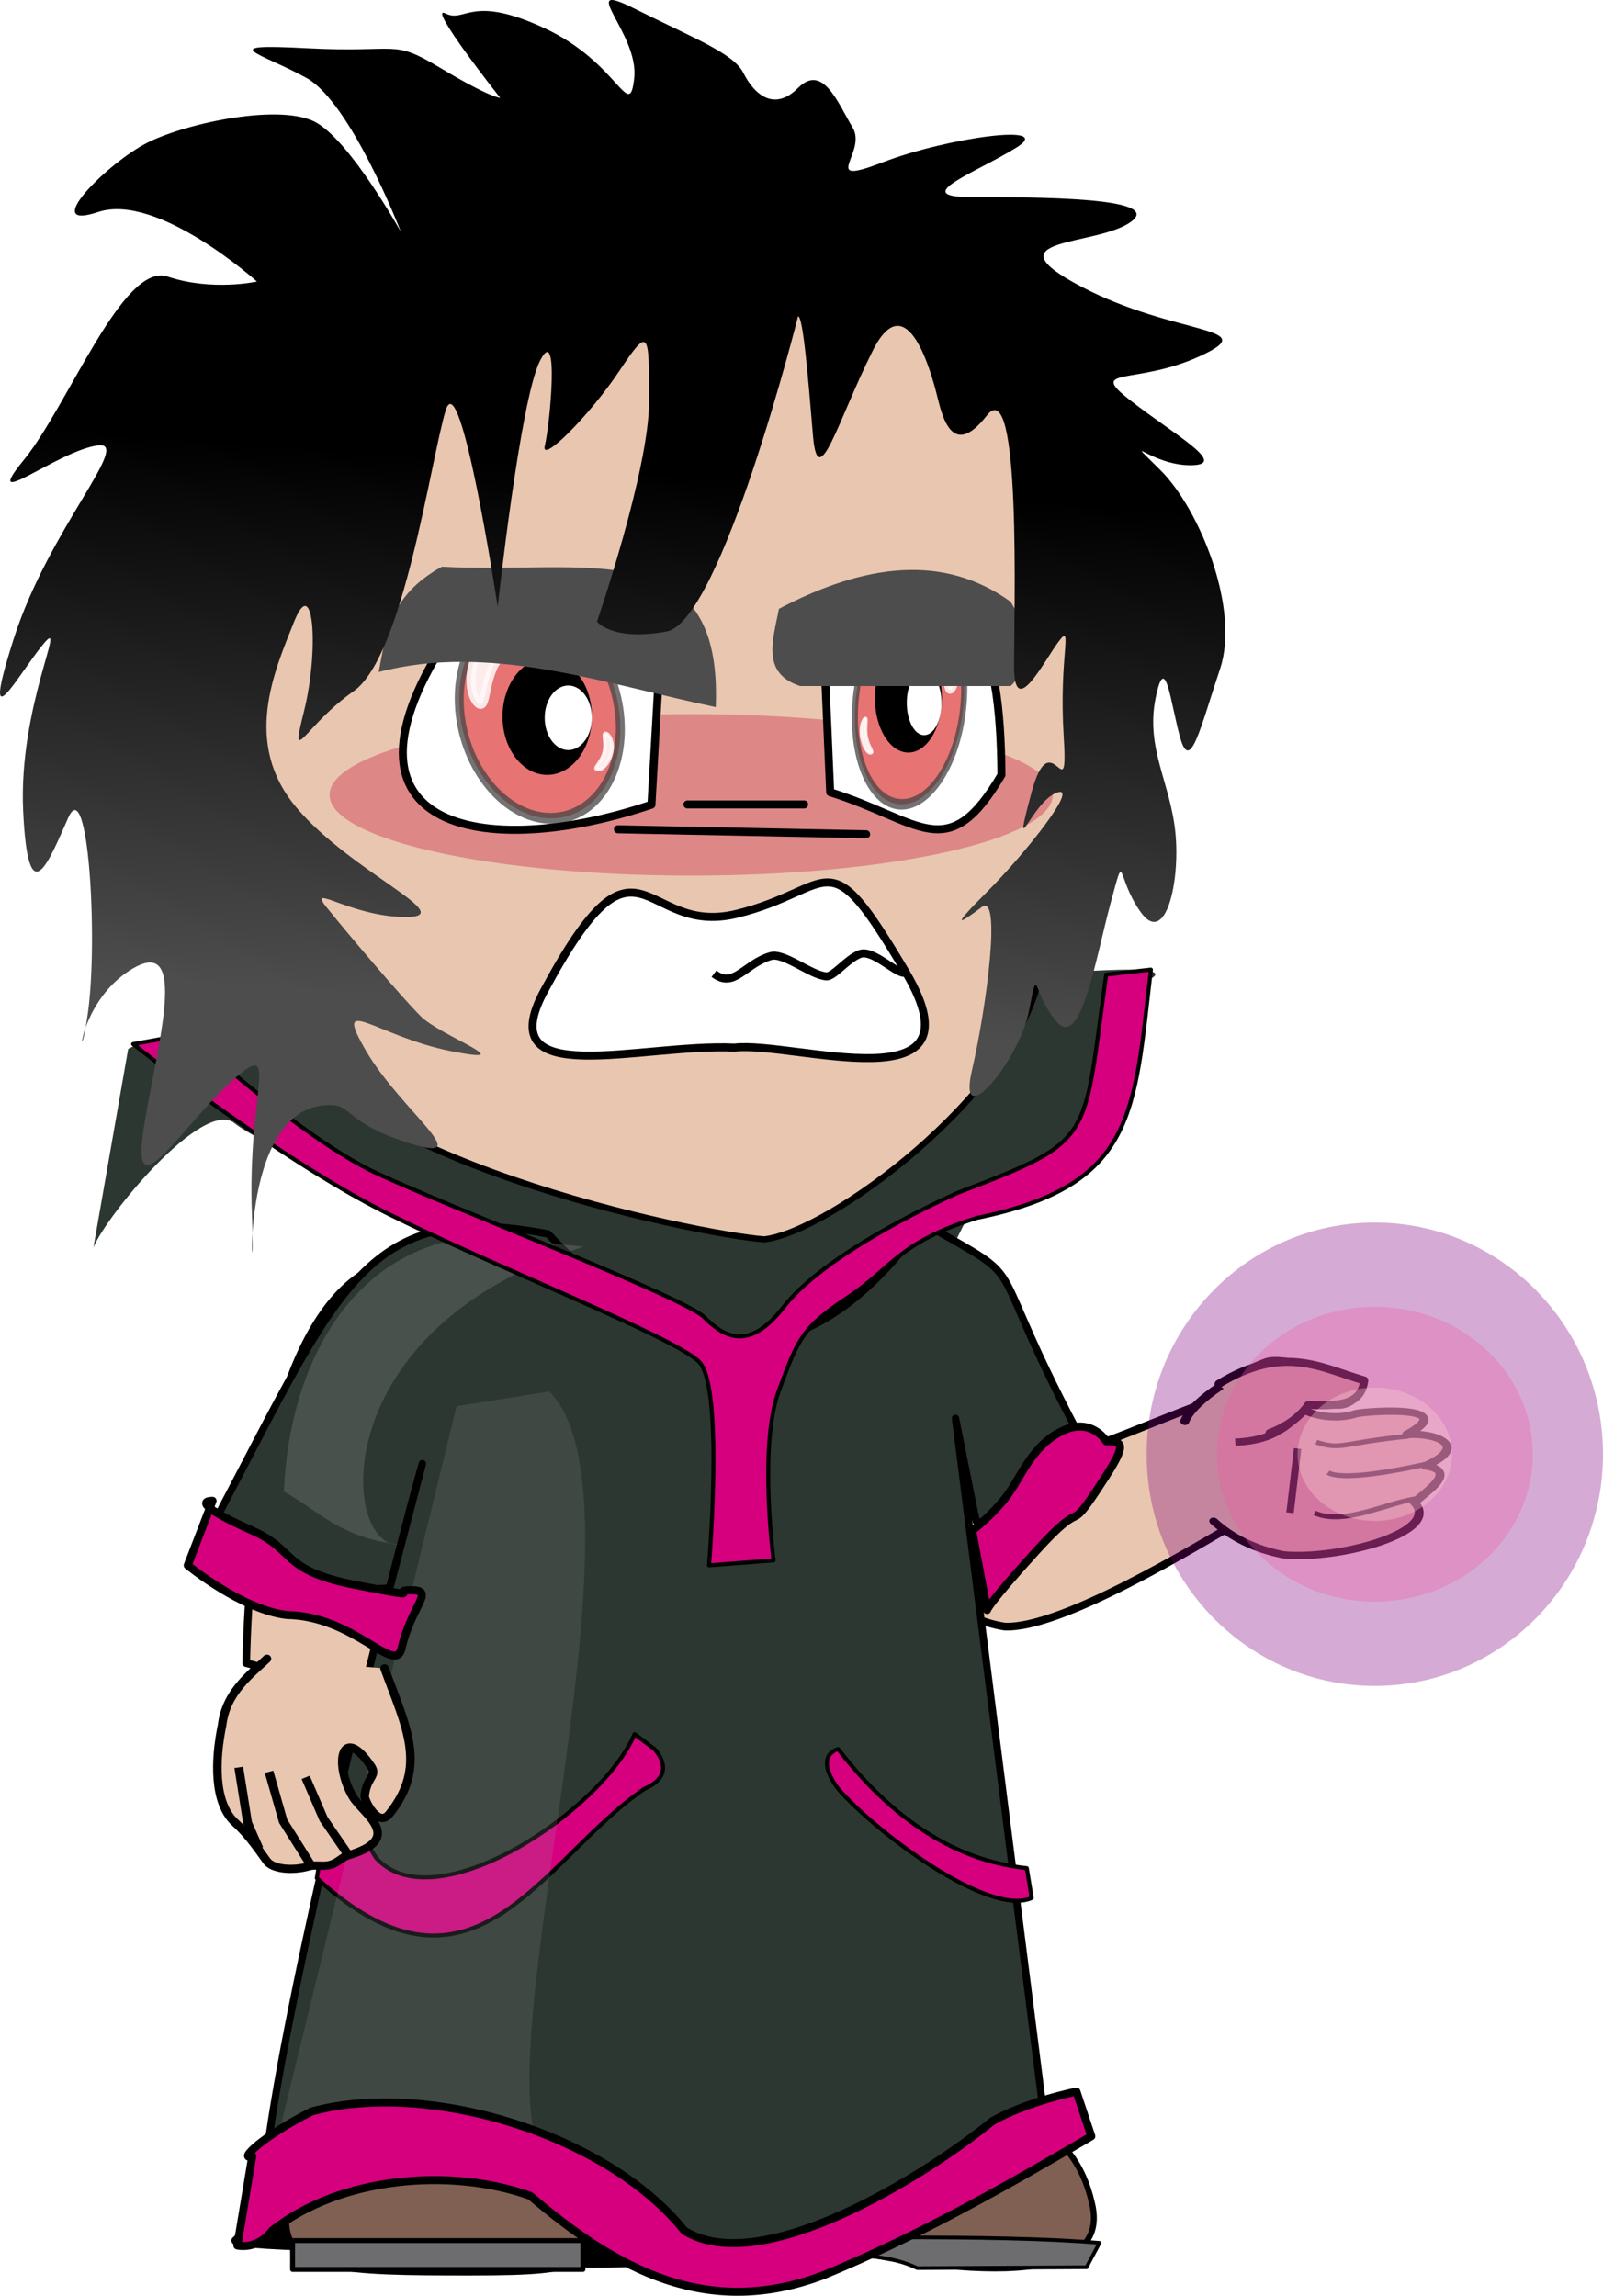<?xml version="1.0" encoding="UTF-8" standalone="no"?>
<!-- Created with Inkscape (http://www.inkscape.org/) -->
<svg
   xmlns:svg="http://www.w3.org/2000/svg"
   xmlns="http://www.w3.org/2000/svg"
   xmlns:xlink="http://www.w3.org/1999/xlink"
   xmlns:inkscape="http://www.inkscape.org/namespaces/inkscape"
   version="1.0"
   width="200.019"
   height="286.479"
   id="svg2"
   style="display:inline">
  <defs
     id="defs4">
    <linearGradient
       id="linearGradient3892">
      <stop
         id="stop3894"
         style="stop-color:#000000;stop-opacity:1"
         offset="0" />
      <stop
         id="stop3896"
         style="stop-color:#4d4d4d;stop-opacity:1"
         offset="1" />
    </linearGradient>
    <filter
       id="filter3663">
      <feGaussianBlur
         inkscape:collect="always"
         stdDeviation="0.48"
         id="feGaussianBlur3665" />
    </filter>
    <filter
       id="filter5122"
       x="-0.642"
       width="2.283"
       y="-0.743"
       height="2.486">
      <feGaussianBlur
         inkscape:collect="always"
         stdDeviation="5.153"
         id="feGaussianBlur5124" />
    </filter>
    <filter
       id="filter5126"
       x="-0.314"
       width="1.627"
       y="-0.336"
       height="1.672">
      <feGaussianBlur
         inkscape:collect="always"
         stdDeviation="5.153"
         id="feGaussianBlur5128" />
    </filter>
    <filter
       id="filter5130"
       x="-0.217"
       width="1.434"
       y="-0.214"
       height="1.428">
      <feGaussianBlur
         inkscape:collect="always"
         stdDeviation="5.153"
         id="feGaussianBlur5132" />
    </filter>
    <filter
       id="filter5372"
       x="-0.078"
       width="1.157"
       y="-0.351"
       height="1.702">
      <feGaussianBlur
         inkscape:collect="always"
         stdDeviation="2.947"
         id="feGaussianBlur5374" />
    </filter>
    <filter
       height="1.246"
       y="-0.123"
       width="1.585"
       x="-0.292"
       id="filter4342">
      <feGaussianBlur
         id="feGaussianBlur4344"
         stdDeviation="1.462"
         inkscape:collect="always" />
    </filter>
    <filter
       id="filter4318">
      <feGaussianBlur
         id="feGaussianBlur4320"
         stdDeviation="1.204"
         inkscape:collect="always" />
    </filter>
    <linearGradient
       x1="32.37"
       y1="51.091"
       x2="27.414"
       y2="118.616"
       id="linearGradient3898"
       xlink:href="#linearGradient3892"
       gradientUnits="userSpaceOnUse" />
  </defs>
  <g
     transform="translate(-25.112,-10.606)"
     id="layer3"
     style="display:inline" />
  <g
     transform="translate(224.515,-436.205)"
     id="layer2"
     style="display:inline">
    <path
       d="M -195.141,715.793 C -195.141,715.793 -175.867,697.395 -158.345,698.271 C -140.823,699.147 -118.045,696.519 -107.531,699.147 C -97.018,701.776 -92.806,712.545 -92.806,712.545 C -92.806,712.545 -139.947,720.174 -155.717,718.421 C -171.486,716.669 -195.141,716.669 -195.141,715.793 z"
       id="path4600"
       style="opacity:1;fill:#000000;fill-opacity:1;fill-rule:evenodd;stroke:#000000;stroke-width:1;stroke-linecap:round;stroke-linejoin:round;stroke-miterlimit:4;stroke-dasharray:none;stroke-opacity:1;display:inline" />
    <path
       d="M -88.263,711.118 C -85.405,722.786 -108.593,719.492 -122.494,716.121 C -140.227,722.668 -140.273,720.452 -140.271,713.117 C -140.269,704.926 -135.105,697.475 -116.862,697.475 C -98.619,697.475 -90.487,701.333 -88.263,711.118 z"
       id="path4561"
       style="fill:#806052;fill-opacity:1;fill-rule:nonzero;stroke:#000000;stroke-width:0.736;stroke-miterlimit:4;stroke-opacity:1" />
    <path
       d="M -140.278,715.373 C -122.603,715.603 -100.938,714.956 -87.317,716.079 L -88.943,719.125 L -110.059,719.234 C -116.309,716.211 -126.304,718.272 -128.393,719.831 L -140.278,719.84 L -140.278,715.373 z"
       id="path4563"
       style="fill:#6d6c6e;fill-opacity:1;fill-rule:nonzero;stroke:#000000;stroke-width:0.455;stroke-linecap:round;stroke-linejoin:round;stroke-miterlimit:4;stroke-opacity:1" />
    <g
       transform="matrix(0.837,-0.169,0.14,0.948,-23.267,103.923)"
       id="g4090" />
    <path
       d="M -151.8,712.185 C -151.8,718.703 -149.864,719.844 -165.844,719.844 C -181.823,719.844 -188.76,719.66 -188.76,713.142 C -188.76,706.624 -184.235,700.696 -168.256,700.696 C -152.277,700.696 -151.8,705.667 -151.8,712.185 z"
       id="path4567"
       style="fill:#806052;fill-opacity:1;fill-rule:nonzero;stroke:#000000;stroke-width:0.614;stroke-miterlimit:4;stroke-opacity:1;display:inline" />
    <rect
       width="36.226"
       height="3.598"
       x="-188.007"
       y="715.799"
       id="rect4569"
       style="fill:#6d6c6e;fill-opacity:1;fill-rule:nonzero;stroke:#000000;stroke-width:0.614;stroke-linecap:round;stroke-linejoin:round;stroke-miterlimit:4;stroke-dasharray:none;stroke-opacity:1;display:inline" />
    <g
       transform="matrix(0.837,-0.169,0.14,0.948,-23.46,411.83)"
       id="g3055" />
    <path
       d="M -168.444,689.45 C -169.057,675.468 -166.857,663.875 -164.246,647.74 C -166.794,634.725 -167.663,625.929 -172.183,613.843 L -176.916,648.165 L -193.792,643.737 C -193.418,625.884 -190.121,602.164 -179.204,595.175 L -158.456,587.407 L -148.206,555.655 L -126.084,558.053 L -122.141,587.644 L -106.699,594.767 C -103.143,596.979 -98.656,607.857 -95.71,616.699 C -92.509,619.507 -86.066,615.619 -72.71,610.699 L -68.659,625.324 C -75.719,629.508 -92.204,639.495 -99.164,639.178 C -109.878,637.393 -110.647,627.519 -114.304,622.181 C -114.28,634.059 -116.51,636.153 -115.734,645.874 L -115.54,687.909 L -133.76,688.985 L -138.685,648.237 L -148.404,689.544 L -168.444,689.45 z"
       id="path3057"
       style="fill:#e9c6af;fill-opacity:1;fill-rule:nonzero;stroke:#000000;stroke-width:0.961;stroke-linecap:round;stroke-linejoin:round;stroke-miterlimit:4;stroke-opacity:1" />
    <path
       d="M -92.462,617.4 C -95.174,619.104 -97.23,624.726 -98.417,628.676"
       id="path3065"
       style="fill:none;fill-rule:evenodd;stroke:#000000;stroke-width:0.916px;stroke-linecap:butt;stroke-linejoin:miter;stroke-opacity:1" />
    <g
       transform="matrix(0.837,-0.169,0.14,0.948,-242.966,-53.227)"
       id="g3729" />
    <path
       d="M -193.656,563.394 C -193.656,563.394 -197.992,564.633 -202.329,565.252 C -206.665,565.872 -208.523,567.111 -208.523,567.111 L -212.86,591.891 C -211.366,588.034 -199.115,573.089 -195.204,576.403 C -192.107,578.881 -173.212,587.554 -171.354,590.652 C -169.495,593.749 -144.716,606.758 -144.716,606.758 L -108.166,596.847 L -102.59,585.696 C -102.59,585.696 -93.298,587.554 -88.961,578.262 C -84.625,568.969 -82.766,559.057 -82.766,559.057 C -82.766,559.057 -76.572,557.199 -84.005,557.199 C -91.439,557.199 -193.656,563.394 -193.656,563.394 z"
       id="path6863"
       style="fill:#2c3731;fill-opacity:1;fill-rule:evenodd;stroke:none;stroke-width:0.5;stroke-linecap:round;stroke-linejoin:round;stroke-miterlimit:4;stroke-dasharray:none;stroke-opacity:1" />
    <path
       d="M -156.122,590.181 C -139.738,607.676 -124.044,609.301 -109.311,588.824 C -94.753,597.172 -102.835,591.269 -88.74,617.361 C -93.98,619.273 -97.473,626.92 -102.713,626.033 L -105.291,613.191 L -93.791,703.946 C -112.993,714.524 -135.093,732.146 -153.353,711.718 C -163.676,700.17 -187.469,707 -191.491,715.496 C -192.527,712.464 -191.085,702.143 -188.582,689.3 C -183.215,661.76 -172.968,622.62 -171.808,618.847 L -175.881,634.377 C -188.598,635.316 -190.603,628.079 -197.329,625.329 C -182.121,596.465 -178.717,585.874 -156.122,590.181 z"
       id="path6461"
       style="fill:#2c3731;fill-opacity:1;fill-rule:nonzero;stroke:#000000;stroke-width:0.916;stroke-linecap:round;stroke-linejoin:round;stroke-miterlimit:4;stroke-opacity:1" />
    <path
       d="M 114.768,604.678 L 128.786,604.678 C 94.901,619.562 100.52,649.315 108.215,647.971 C 100.131,647.901 96.745,644.347 91.99,642.35 C 90.879,625.389 97.354,607.784 114.768,604.678 z"
       transform="matrix(0.919,9.3864454e-2,-9.5588815e-2,0.903,-212.225,33.659)"
       id="path6465"
       style="opacity:0.511;fill:#999999;fill-opacity:1;fill-rule:nonzero;stroke:none;stroke-width:1;stroke-linecap:round;stroke-linejoin:round;stroke-miterlimit:4;stroke-opacity:1;filter:url(#filter4318)" />
    <path
       d="M -145.335,652.601 C -149.332,662.108 -170.195,676.11 -177.549,668.088 C -181.266,662.513 -182.505,655.698 -182.505,655.698 L -184.983,670.566 C -165.34,688.539 -156.857,668.097 -144.096,659.415 C -139.76,657.557 -142.857,654.459 -142.857,654.459 L -145.335,652.601 z"
       id="path6824"
       style="fill:#d6007f;fill-opacity:1;fill-rule:evenodd;stroke:#000000;stroke-width:0.5;stroke-linecap:round;stroke-linejoin:round;stroke-miterlimit:4;stroke-dasharray:none;stroke-opacity:1" />
    <path
       d="M -207.904,566.491 C -207.904,566.491 -189.939,580.74 -176.31,587.554 C -162.681,594.369 -140.379,603.041 -137.282,606.139 C -134.184,609.236 -136.043,631.538 -136.043,631.538 L -127.989,630.919 C -127.989,630.919 -129.848,616.67 -127.37,609.856 C -124.892,603.041 -124.272,601.802 -118.697,598.086 C -113.122,594.369 -112.502,591.271 -102.59,588.174 C -82.756,584.133 -83.004,575.05 -80.908,557.199 L -86.483,557.819 C -89.428,578.846 -87.669,578.409 -105.068,585.076 C -111.883,588.174 -122.414,593.749 -126.75,599.325 C -131.087,604.9 -134.184,603.041 -136.662,600.563 C -139.14,598.086 -168.256,586.935 -177.549,582.598 C -186.841,578.262 -201.09,565.252 -201.09,565.252 L -207.904,566.491 z"
       id="path6820"
       style="fill:#d6007f;fill-opacity:1;fill-rule:evenodd;stroke:#000000;stroke-width:0.5;stroke-linecap:round;stroke-linejoin:round;stroke-miterlimit:4;stroke-dasharray:none;stroke-opacity:1" />
    <path
       d="M -119.936,654.459 C -114.014,662.147 -106.263,668.31 -96.395,669.327 L -95.776,673.044 C -101.133,675.469 -115.255,664.82 -119.936,659.415 C -121.794,656.937 -121.794,655.079 -119.936,654.459 z"
       id="path6826"
       style="fill:#d6007f;fill-opacity:1;fill-rule:evenodd;stroke:#000000;stroke-width:0.5;stroke-linecap:round;stroke-linejoin:round;stroke-miterlimit:4;stroke-dasharray:none;stroke-opacity:1" />
    <path
       d="M 212.882,617.428 L 220.168,615.097 C 229.661,622.271 223.666,664.88 228.244,675.873 L 207.416,680.801 L 212.882,617.428 z"
       transform="matrix(1.515,0.228,-0.231,1.5,-347.437,-363.001)"
       id="path6467"
       style="opacity:0.421;fill:#999999;fill-opacity:1;fill-rule:nonzero;stroke:none;stroke-width:0.671;stroke-linecap:round;stroke-linejoin:round;stroke-miterlimit:4;stroke-opacity:1;filter:url(#filter4342)" />
    <g
       transform="matrix(-1.059,0.285,0.292,1.021,-139.372,-120.097)"
       id="g3097"
       style="fill:#e9c6af;fill-opacity:1">
      <path
         d="M 236.848,681.477 C 239.206,682.788 242.368,684.033 243.83,687.632 C 245.731,691.399 247.195,696.228 245.455,699.108 C 244.605,700.514 244.003,702.054 243.198,704.418 C 242.827,705.51 240.735,706.356 238.731,706.317 C 238.096,706.305 237.351,706.714 236.648,706.786 C 235.539,706.9 234.928,706.286 234.137,706.268 C 227.205,706.11 231.27,701.944 231.802,699.67 C 232.838,695.239 230.64,691.161 228.83,696.854 C 228.411,698.171 229.652,697.928 230.456,700.046 C 230.621,700.481 230.007,704.08 228.338,702.84 C 222.61,698.585 223.783,693.468 224.285,686.159"
         id="path3099"
         style="fill:#e9c6af;fill-opacity:1;fill-rule:nonzero;stroke:#000000;stroke-width:0.969;stroke-linecap:round;stroke-linejoin:round;stroke-miterlimit:4;stroke-dasharray:none;stroke-opacity:1" />
      <path
         d="M 240.16,694.368 L 240.16,700.391 L 238.517,706.195"
         id="path3101"
         style="fill:#e9c6af;fill-opacity:1;fill-rule:evenodd;stroke:#000000;stroke-width:1px;stroke-linecap:butt;stroke-linejoin:miter;stroke-opacity:1" />
      <path
         d="M 243.335,692.944 L 244.102,699.515 L 243.664,702.8"
         id="path3103"
         style="fill:#e9c6af;fill-opacity:1;fill-rule:evenodd;stroke:#000000;stroke-width:1px;stroke-linecap:butt;stroke-linejoin:miter;stroke-opacity:1" />
      <path
         d="M 236.327,696.12 L 235.67,701.377 L 234.136,706.086 L 234.136,706.086"
         id="path3105"
         style="fill:#e9c6af;fill-opacity:1;fill-rule:evenodd;stroke:#000000;stroke-width:1px;stroke-linecap:butt;stroke-linejoin:miter;stroke-opacity:1" />
    </g>
    <path
       d="M -197.992,623.485 L -201.09,631.538 C -201.09,631.538 -194.275,637.114 -188.7,637.733 C -180.415,637.866 -175.413,645.053 -174.451,642.07 C -173.212,636.494 -170.115,634.636 -173.212,634.636 C -176.31,634.636 -170.425,635.875 -180.027,634.016 C -189.547,632.174 -187.461,629.68 -193.036,627.202 C -198.612,624.724 -199.851,623.485 -197.992,623.485 z"
       id="path6828"
       style="fill:#d6007f;fill-opacity:1;fill-rule:evenodd;stroke:#000000;stroke-width:1;stroke-linecap:round;stroke-linejoin:round;stroke-miterlimit:4;stroke-dasharray:none;stroke-opacity:1" />
    <path
       d="M -86.483,616.051 C -86.483,616.051 -88.342,612.953 -92.059,614.812 C -95.776,616.67 -97.015,620.387 -98.873,622.865 C -100.732,625.343 -103.21,627.202 -103.21,627.202 L -101.351,637.114 C -101.351,637.114 -101.351,636.494 -95.156,629.68 C -88.961,622.865 -91.439,627.821 -87.722,622.246 C -84.005,616.67 -84.005,616.051 -86.483,616.051 z"
       id="path6830"
       style="fill:#d6007f;fill-opacity:1;fill-rule:evenodd;stroke:#000000;stroke-width:1;stroke-linecap:round;stroke-linejoin:round;stroke-miterlimit:4;stroke-dasharray:none;stroke-opacity:1" />
    <path
       d="M -193.036,705.258 L -194.895,716.409 C -194.895,716.409 -192.417,717.028 -190.558,714.55 C -182.102,707.84 -168.298,706.648 -158.345,710.214 C -147.523,719.448 -136.244,725.592 -121.794,720.126 C -110.094,715.317 -99.222,709.175 -88.342,702.78 L -90.2,697.204 C -90.2,697.204 -96.395,698.443 -100.732,700.921 C -108.7,707.473 -129.552,720.631 -139.14,714.55 C -148.702,702.591 -171.01,695.716 -185.602,699.682 C -191.797,702.78 -194.895,705.877 -193.036,705.258 z"
       id="path6888"
       style="fill:#d6007f;fill-opacity:1;fill-rule:evenodd;stroke:#000000;stroke-width:1;stroke-linecap:round;stroke-linejoin:round;stroke-miterlimit:4;stroke-dasharray:none;stroke-opacity:1" />
    <path
       d="M -202.332,508.836 C -195.759,530.552 -197.972,545.305 -190.877,562.986 C -183.688,580.903 -137.578,590.207 -129.165,590.861 C -120.886,589.925 -97.974,572.821 -94.847,558.212 L -84.279,508.836 C -112.352,451.265 -144.808,448.644 -202.332,508.836 z"
       id="path3108"
       style="fill:#e9c6af;fill-rule:evenodd;stroke:#000000;stroke-width:0.766px;stroke-linecap:butt;stroke-linejoin:miter;stroke-opacity:1;display:inline" />
    <g
       transform="matrix(0.924,0,0,0.908,-277.931,47.239)"
       id="g3804"
       style="fill:#e9c6af;fill-opacity:1">
      <g
         transform="matrix(-7.3609682e-2,-1.008,1.198,1.8368112e-2,-558.562,716.856)"
         id="g3806"
         style="fill:#e9c6af;fill-opacity:1">
        <path
           d="M 104.323,654.453 C 107.374,655.612 111.427,661.396 112.637,664.256 C 113.553,666.421 110.487,674.413 109.571,674.364 C 108.059,674.283 106.11,672.962 107.143,670.436 C 107.387,664.402 104.056,669.874 105.73,673.847 C 106.109,674.992 107.216,685.935 102.992,679.409 C 103.327,682.782 101.534,686.486 98.738,681.212 C 98.17,685.05 95.189,681.024 93.735,679.695 C 89.799,682.65 85.711,670.718 86.312,664.53 C 87.021,661.245 88.644,658.695 90.753,656.891"
           id="path3808"
           style="fill:#e9c6af;fill-opacity:1;fill-rule:nonzero;stroke:#000000;stroke-width:1;stroke-linecap:round;stroke-linejoin:round;stroke-miterlimit:4;stroke-dasharray:none;stroke-opacity:1" />
        <path
           d="M 94.328,680.475 C 93.927,676.958 90.305,671.702 92.097,668.35 L 92.097,668.35 L 92.097,668.35"
           id="path3810"
           style="fill:#e9c6af;fill-opacity:1;fill-rule:evenodd;stroke:#000000;stroke-width:0.659px;stroke-linecap:butt;stroke-linejoin:miter;stroke-opacity:1" />
        <path
           d="M 99.296,682.444 C 98.037,678.109 96.518,671.905 97.622,670.192"
           id="path3812"
           style="fill:#e9c6af;fill-opacity:1;fill-rule:evenodd;stroke:#000000;stroke-width:0.659px;stroke-linecap:butt;stroke-linejoin:miter;stroke-opacity:1" />
        <path
           d="M 102.766,679.551 C 101.693,671.801 100.684,672.015 101.756,669.129"
           id="path3814"
           style="fill:#e9c6af;fill-opacity:1;fill-rule:evenodd;stroke:#000000;stroke-width:0.659px;stroke-linecap:butt;stroke-linejoin:miter;stroke-opacity:1" />
      </g>
      <path
         d="M 234.262,621.58 C 231.05,625.78 227.838,626.391 224.625,626.58"
         id="path3816"
         style="fill:#e9c6af;fill-opacity:1;fill-rule:evenodd;stroke:#000000;stroke-width:1px;stroke-linecap:butt;stroke-linejoin:miter;stroke-opacity:1" />
      <path
         d="M 233.041,627.456 L 232.015,636.27"
         id="path3818"
         style="fill:#e9c6af;fill-opacity:1;fill-rule:evenodd;stroke:#000000;stroke-width:1px;stroke-linecap:butt;stroke-linejoin:miter;stroke-opacity:1" />
    </g>
    <path
       d="M -72.463,608.91 C -64.339,603.926 -59.679,606.905 -54.284,608.471 C -54.683,611.819 -58.058,611.594 -61.293,611.538 C -61.293,611.538 -62.607,613.728 -66.111,615.042"
       id="path3820"
       style="opacity:1;fill:#e9c6af;fill-opacity:1;fill-rule:evenodd;stroke:#000000;stroke-width:1;stroke-linecap:round;stroke-linejoin:round;stroke-miterlimit:4;stroke-dasharray:none;stroke-opacity:1" />
    <path
       d="M 147.184,104.838 C 147.19,110.403 126.988,114.916 102.065,114.916 C 77.142,114.916 56.94,110.403 56.946,104.838 C 56.94,99.273 77.142,94.76 102.065,94.76 C 126.988,94.76 147.19,99.273 147.184,104.838 z"
       transform="translate(-240.335,430.555)"
       id="path3828"
       style="opacity:1;fill:#de8787;fill-opacity:1;fill-rule:evenodd;stroke:none;stroke-width:1;stroke-linecap:round;stroke-linejoin:round;stroke-miterlimit:4;stroke-dasharray:none;stroke-opacity:1;filter:url(#filter5372)" />
    <path
       d="M -121.856,513.696 C -121.546,520.82 -121.237,527.944 -120.927,535.068 C -109.651,538.579 -106.303,544.389 -99.554,532.9 C -99.681,516.371 -102.681,503.603 -121.856,513.696 z"
       id="path3830"
       style="fill:#ffffff;fill-opacity:1;fill-rule:evenodd;stroke:#000000;stroke-width:1;stroke-linecap:round;stroke-linejoin:round;stroke-miterlimit:4;stroke-dasharray:none;stroke-opacity:1" />
    <path
       d="M -141.99,514.935 C -151.728,509.378 -159.103,509.847 -167.282,513.734 C -185.719,540.024 -164.046,543.654 -143.229,536.617 C -142.816,529.39 -142.403,522.162 -141.99,514.935 z"
       id="path3832"
       style="fill:#ffffff;fill-opacity:1;fill-rule:evenodd;stroke:#000000;stroke-width:1;stroke-linecap:round;stroke-linejoin:round;stroke-miterlimit:4;stroke-dasharray:none;stroke-opacity:1" />
    <path
       d="M 327.289,695.778 C 327.289,746.546 289.3,787.702 242.437,787.702 C 195.574,787.702 157.584,746.546 157.584,695.778 C 157.584,645.01 195.574,603.854 242.437,603.854 C 289.3,603.854 327.289,645.01 327.289,695.778 z"
       transform="matrix(0.113,-2.484402e-2,3.2755528e-2,0.14,-207.346,433.898)"
       id="path3834"
       style="opacity:0.742;fill:#d40000;fill-opacity:1;stroke:#000000;stroke-width:9.5;stroke-miterlimit:4;stroke-dasharray:none;stroke-opacity:1;filter:url(#filter3663)" />
    <path
       d="M -162.308,518.287 C -164.244,520.868 -163.733,525.001 -164.865,523.937 C -165.997,522.874 -166.269,519.311 -164.333,516.73 C -162.397,514.149 -159.918,513.467 -158.787,514.531 C -157.655,515.595 -160.372,515.706 -162.308,518.287 z"
       id="path3836"
       style="opacity:0.863;fill:#ffffff;fill-opacity:1;stroke:#fff9f9;stroke-width:1.121;stroke-miterlimit:4;stroke-opacity:1" />
    <path
       d="M -149.174,530.215 C -148.773,528.927 -149.419,527.571 -148.896,527.724 C -148.373,527.878 -147.876,529.079 -148.277,530.367 C -148.678,531.655 -149.486,532.38 -150.009,532.227 C -150.532,532.074 -149.575,531.503 -149.174,530.215 z"
       id="path3838"
       style="opacity:0.863;fill:#ffffff;fill-opacity:1;stroke:#fff9f9;stroke-width:0.431;stroke-miterlimit:4;stroke-opacity:1" />
    <path
       d="M 327.289,695.778 C 327.289,746.546 289.3,787.702 242.437,787.702 C 195.574,787.702 157.584,746.546 157.584,695.778 C 157.584,645.01 195.574,603.854 242.437,603.854 C 289.3,603.854 327.289,645.01 327.289,695.778 z"
       transform="matrix(-7.6738267e-2,-2.4020858e-2,-2.2179395e-2,0.136,-76.987,435.108)"
       id="path3840"
       style="opacity:0.742;fill:#d40000;fill-opacity:1;stroke:#000000;stroke-width:9.5;stroke-miterlimit:4;stroke-dasharray:none;stroke-opacity:1;filter:url(#filter3663)" />
    <path
       d="M -107.483,516.7 C -106.173,519.196 -106.518,523.191 -105.752,522.163 C -104.985,521.135 -104.801,517.69 -106.112,515.195 C -107.423,512.699 -109.101,512.04 -109.868,513.069 C -110.634,514.097 -108.794,514.204 -107.483,516.7 z"
       id="path3842"
       style="opacity:0.863;fill:#ffffff;fill-opacity:1;stroke:#fff9f9;stroke-width:0.907;stroke-miterlimit:4;stroke-opacity:1" />
    <path
       d="M -116.376,528.233 C -116.648,526.988 -116.211,525.677 -116.565,525.825 C -116.919,525.973 -117.255,527.135 -116.984,528.38 C -116.712,529.625 -116.165,530.326 -115.811,530.178 C -115.457,530.03 -116.105,529.478 -116.376,528.233 z"
       id="path3844"
       style="opacity:0.863;fill:#ffffff;fill-opacity:1;stroke:#fff9f9;stroke-width:0.349;stroke-miterlimit:4;stroke-opacity:1" />
    <path
       d="M -231.69,466.021 C -231.689,469.785 -233.562,472.838 -235.872,472.838 C -238.182,472.838 -240.054,469.785 -240.053,466.021 C -240.054,462.256 -238.182,459.204 -235.872,459.204 C -233.562,459.204 -231.689,462.256 -231.69,466.021 L -231.69,466.021 z"
       transform="translate(124.702,57.277)"
       id="path3846"
       style="fill:#000000;fill-opacity:1;fill-rule:evenodd;stroke:none;stroke-width:0.5;stroke-linecap:round;stroke-linejoin:round;stroke-miterlimit:4;stroke-dasharray:none;stroke-opacity:1" />
    <path
       d="M -275.674,468.344 C -275.674,472.364 -278.17,475.623 -281.25,475.623 C -284.329,475.623 -286.825,472.364 -286.825,468.344 C -286.825,464.324 -284.329,461.065 -281.25,461.065 C -278.17,461.065 -275.674,464.324 -275.674,468.344 L -275.674,468.344 z"
       transform="translate(125.012,57.277)"
       id="path3848"
       style="fill:#000000;fill-opacity:1;fill-rule:evenodd;stroke:none;stroke-width:0.5;stroke-linecap:round;stroke-linejoin:round;stroke-miterlimit:4;stroke-dasharray:none;stroke-opacity:1" />
    <path
       d="M -277.533,466.95 C -277.532,469.175 -278.85,470.978 -280.475,470.978 C -282.101,470.978 -283.418,469.175 -283.418,466.95 C -283.418,464.726 -282.101,462.922 -280.475,462.922 C -278.85,462.922 -277.532,464.726 -277.533,466.95 z"
       transform="translate(126.87,58.826)"
       id="path3850"
       style="fill:#ffffff;fill-opacity:1;fill-rule:evenodd;stroke:none;stroke-width:0.5;stroke-linecap:round;stroke-linejoin:round;stroke-miterlimit:4;stroke-dasharray:none;stroke-opacity:1" />
    <path
       d="M -277.533,466.95 C -277.532,469.175 -278.85,470.978 -280.475,470.978 C -282.101,470.978 -283.418,469.175 -283.418,466.95 C -283.418,464.726 -282.101,462.922 -280.475,462.922 C -278.85,462.922 -277.532,464.726 -277.533,466.95 z"
       transform="matrix(0.737,0,0,1,97.51,56.967)"
       id="path3852"
       style="fill:#ffffff;fill-opacity:1;fill-rule:evenodd;stroke:none;stroke-width:0.5;stroke-linecap:round;stroke-linejoin:round;stroke-miterlimit:4;stroke-dasharray:none;stroke-opacity:1" />
    <g
       transform="translate(10.168,0.575)"
       id="g3854">
      <path
         d="M -143.036,566.359 C -154.725,565.809 -173.574,571.898 -166.8,559.301 C -154.737,536.865 -154.778,552.612 -142.762,549.664 C -130.307,546.609 -131.765,539.852 -121.671,556.934 C -111.693,573.82 -135.644,565.506 -143.036,566.359 z"
         id="path3856"
         style="fill:#ffffff;fill-opacity:1;fill-rule:nonzero;stroke:#000000;stroke-width:1;stroke-linecap:butt;stroke-linejoin:miter;stroke-miterlimit:4;stroke-dasharray:none;stroke-opacity:1" />
      <path
         d="M -121.671,556.973 C -122.578,557.466 -125.68,554.049 -127.378,554.676 C -128.974,555.265 -130.657,557.52 -131.568,557.464 C -133.468,557.348 -136.859,554.455 -138.514,554.937 C -141.748,555.878 -143.085,559.041 -145.592,557.136"
         id="path3858"
         style="fill:none;fill-rule:evenodd;stroke:#000000;stroke-width:1;stroke-linecap:butt;stroke-linejoin:miter;stroke-miterlimit:4;stroke-dasharray:none;stroke-opacity:1" />
    </g>
    <path
       d="M -177.256,520.061 C -163.239,516.415 -149.221,521.524 -135.204,524.442 C -134.339,502.524 -151.394,507.891 -169.371,506.92 C -175.923,510.515 -176.355,515.335 -177.256,520.061 z"
       id="path3860"
       style="opacity:1;fill:#4d4d4d;fill-opacity:1;fill-rule:evenodd;stroke:none;stroke-width:1;stroke-linecap:round;stroke-linejoin:round;stroke-miterlimit:4;stroke-dasharray:none;stroke-opacity:1" />
    <path
       d="M -127.319,512.176 C -128.052,516.032 -129.571,520.203 -124.69,521.813 L -98.408,521.813 C -94.797,518.309 -96.258,514.804 -98.408,511.3 C -106.778,505.26 -116.615,506.553 -127.319,512.176 z"
       id="path3862"
       style="opacity:1;fill:#4d4d4d;fill-opacity:1;fill-rule:evenodd;stroke:none;stroke-width:1;stroke-linecap:round;stroke-linejoin:round;stroke-miterlimit:4;stroke-dasharray:none;stroke-opacity:1" />
    <path
       d="M -147.411,539.689 L -116.436,540.308"
       id="path3864"
       style="opacity:1;fill:none;fill-opacity:1;fill-rule:evenodd;stroke:#000000;stroke-width:1;stroke-linecap:round;stroke-linejoin:round;stroke-miterlimit:4;stroke-dasharray:none;stroke-opacity:1" />
    <path
       d="M -138.738,536.591 L -124.18,536.591"
       id="path3866"
       style="opacity:1;fill:none;fill-opacity:1;fill-rule:evenodd;stroke:#000000;stroke-width:1;stroke-linecap:round;stroke-linejoin:round;stroke-miterlimit:4;stroke-dasharray:none;stroke-opacity:1" />
  </g>
  <g
     transform="translate(-25.112,-10.606)"
     id="layer1"
     style="display:inline">
    <path
       d="M 210.263,185.877 C 210.263,201.844 197.515,214.788 181.79,214.788 C 166.064,214.788 153.317,201.844 153.317,185.877 C 153.317,169.91 166.064,156.966 181.79,156.966 C 197.515,156.966 210.263,169.91 210.263,185.877 z"
       transform="translate(14.868,6.195)"
       id="path3822"
       style="opacity:0.574;fill:#800080;fill-opacity:1;fill-rule:evenodd;stroke:none;stroke-width:1;stroke-linecap:round;stroke-linejoin:round;stroke-miterlimit:4;stroke-dasharray:none;stroke-opacity:1;filter:url(#filter5130)" />
    <path
       d="M 204.13,153.461 C 204.13,163.622 195.305,171.859 184.418,171.859 C 173.531,171.859 164.706,163.622 164.706,153.461 C 164.706,143.3 173.531,135.063 184.418,135.063 C 195.305,135.063 204.13,143.3 204.13,153.461 L 204.13,153.461 z"
       transform="translate(12.24,38.61)"
       id="path3824"
       style="opacity:0.574;fill:#ef5ba1;fill-opacity:1;fill-rule:evenodd;stroke:none;stroke-width:1;stroke-linecap:round;stroke-linejoin:round;stroke-miterlimit:4;stroke-dasharray:none;stroke-opacity:1;filter:url(#filter5126)" />
    <path
       d="M 192.741,188.067 C 192.741,192.664 188.426,196.39 183.104,196.39 C 177.781,196.39 173.467,192.664 173.467,188.067 C 173.467,183.47 177.781,179.744 183.104,179.744 C 188.426,179.744 192.741,183.47 192.741,188.067 z"
       transform="translate(13.554,4.005)"
       id="path3826"
       style="opacity:0.574;fill:#ffd5d5;fill-opacity:1;fill-rule:evenodd;stroke:none;stroke-width:1;stroke-linecap:round;stroke-linejoin:round;stroke-miterlimit:4;stroke-dasharray:none;stroke-opacity:1;filter:url(#filter5122)" />
    <path
       d="M 99.119,35.152 C 99.119,35.152 89.517,73.251 82.702,74.49 C 75.888,75.729 74.029,73.251 74.029,73.251 C 74.029,73.251 80.534,54.356 80.534,45.683 C 80.534,37.01 80.534,36.391 76.817,41.966 C 73.1,47.542 66.905,53.737 67.525,51.259 C 68.144,48.781 69.383,35.771 66.905,40.727 C 64.427,45.683 61.64,71.392 61.64,71.392 C 61.64,71.392 56.993,40.727 55.135,46.922 C 53.276,53.117 49.869,77.587 43.674,81.924 C 37.479,86.26 35.621,91.835 37.479,84.402 C 39.338,76.968 38.718,67.056 36.24,73.251 C 33.762,79.446 29.736,88.428 36.55,96.482 C 43.364,104.535 56.993,110.111 50.179,110.111 C 43.364,110.111 37.789,105.774 40.267,108.872 C 42.745,111.969 49.559,120.022 52.037,122.5 C 54.515,124.978 65.047,128.695 55.754,126.837 C 46.462,124.978 40.887,119.403 45.223,126.837 C 49.559,134.271 59.476,141.172 50.489,138.297 C 41.687,135.482 43.883,133.116 39.648,133.651 C 28.365,135.077 31.594,162.767 30.975,147.28 C 30.355,131.793 34.692,124.978 28.497,130.554 C 22.302,136.129 16.107,146.661 17.346,137.368 C 18.585,128.076 23.572,112.188 16.138,116.524 C 8.704,120.861 9.292,131.173 10.531,121.881 C 11.77,112.588 10.531,92.145 8.053,97.721 C 5.575,103.296 3.047,109.916 2.427,96.907 C 1.808,83.897 8.053,72.321 4.956,76.038 C 1.858,79.755 -3.097,89.048 1.239,75.419 C 5.575,61.79 16.117,50.715 11.77,51.259 C 6.814,51.878 -3.097,59.932 2.478,53.117 C 8.053,46.303 14.868,28.337 20.443,30.196 C 26.019,32.054 31.594,30.815 31.594,30.815 C 31.594,30.815 19.204,19.665 11.77,22.143 C 4.336,24.621 13.009,15.948 17.965,13.47 C 22.921,10.992 34.692,8.514 39.028,10.992 C 43.364,13.47 49.559,24.621 49.559,24.621 C 49.559,24.621 43.364,8.514 37.789,5.416 C 32.214,2.319 26.019,1.08 37.789,1.699 C 49.559,2.319 48.32,0.46 54.515,4.177 C 60.71,7.894 61.949,7.894 61.949,7.894 C 61.949,7.894 52.657,-3.876 55.135,-2.637 C 57.613,-1.398 58.232,-5.115 67.525,-0.779 C 76.817,3.558 78.056,10.992 78.676,5.416 C 79.295,-0.159 71.242,-6.974 78.676,-3.257 C 86.109,0.46 91.065,2.319 92.304,4.797 C 93.543,7.275 96.021,9.753 99.119,6.655 C 102.216,3.558 104.075,8.514 105.933,11.611 C 107.792,14.709 101.597,19.045 109.65,15.948 C 117.704,12.85 131.332,10.992 126.377,14.089 C 121.421,17.187 112.748,20.284 120.801,20.284 C 128.854,20.284 144.961,20.284 140.625,23.382 C 136.288,26.479 122.66,25.24 134.43,31.435 C 146.2,37.63 157.351,36.391 149.298,40.108 C 141.244,43.825 135.049,41.347 140.625,45.683 C 146.2,50.02 153.015,53.737 148.059,53.737 C 143.103,53.737 139.386,49.4 144.342,54.356 C 149.298,59.312 154.254,71.702 151.776,79.136 C 149.298,86.57 148.059,92.145 146.82,87.809 C 145.581,83.472 144.961,76.658 143.722,82.853 C 142.483,89.048 145.581,93.384 146.2,99.579 C 146.82,105.774 144.961,113.827 141.864,109.491 C 138.766,105.155 140.005,101.438 138.147,108.252 C 136.288,115.066 134.43,126.837 131.332,123.12 C 128.235,119.403 129.164,115.686 127.925,121.881 C 126.686,128.076 118.943,137.368 120.801,129.315 C 122.66,121.261 124.518,107.013 122.04,108.872 C 119.562,110.73 117.704,111.969 122.66,107.013 C 127.615,102.057 134.43,93.384 131.332,94.623 C 128.235,95.862 125.757,103.916 128.235,94.623 C 130.713,85.331 132.881,97.411 132.262,87.499 C 131.642,77.587 133.501,73.251 131.642,75.729 C 129.784,78.207 126.067,85.641 126.067,78.826 C 126.067,72.012 126.996,41.966 122.66,47.542 C 118.323,53.117 117.084,47.542 116.465,45.064 C 115.845,42.586 112.748,30.815 108.411,39.488 C 104.075,48.161 101.597,57.454 100.977,50.02 C 100.358,42.586 99.738,35.152 99.119,35.152 z"
       transform="translate(25.575,14.924)"
       id="path3870"
       style="opacity:1;fill:url(#linearGradient3898);fill-opacity:1;fill-rule:evenodd;stroke:none;stroke-width:3;stroke-linecap:round;stroke-linejoin:round;stroke-miterlimit:4;stroke-dasharray:none;stroke-opacity:1" />
  </g>
</svg>
